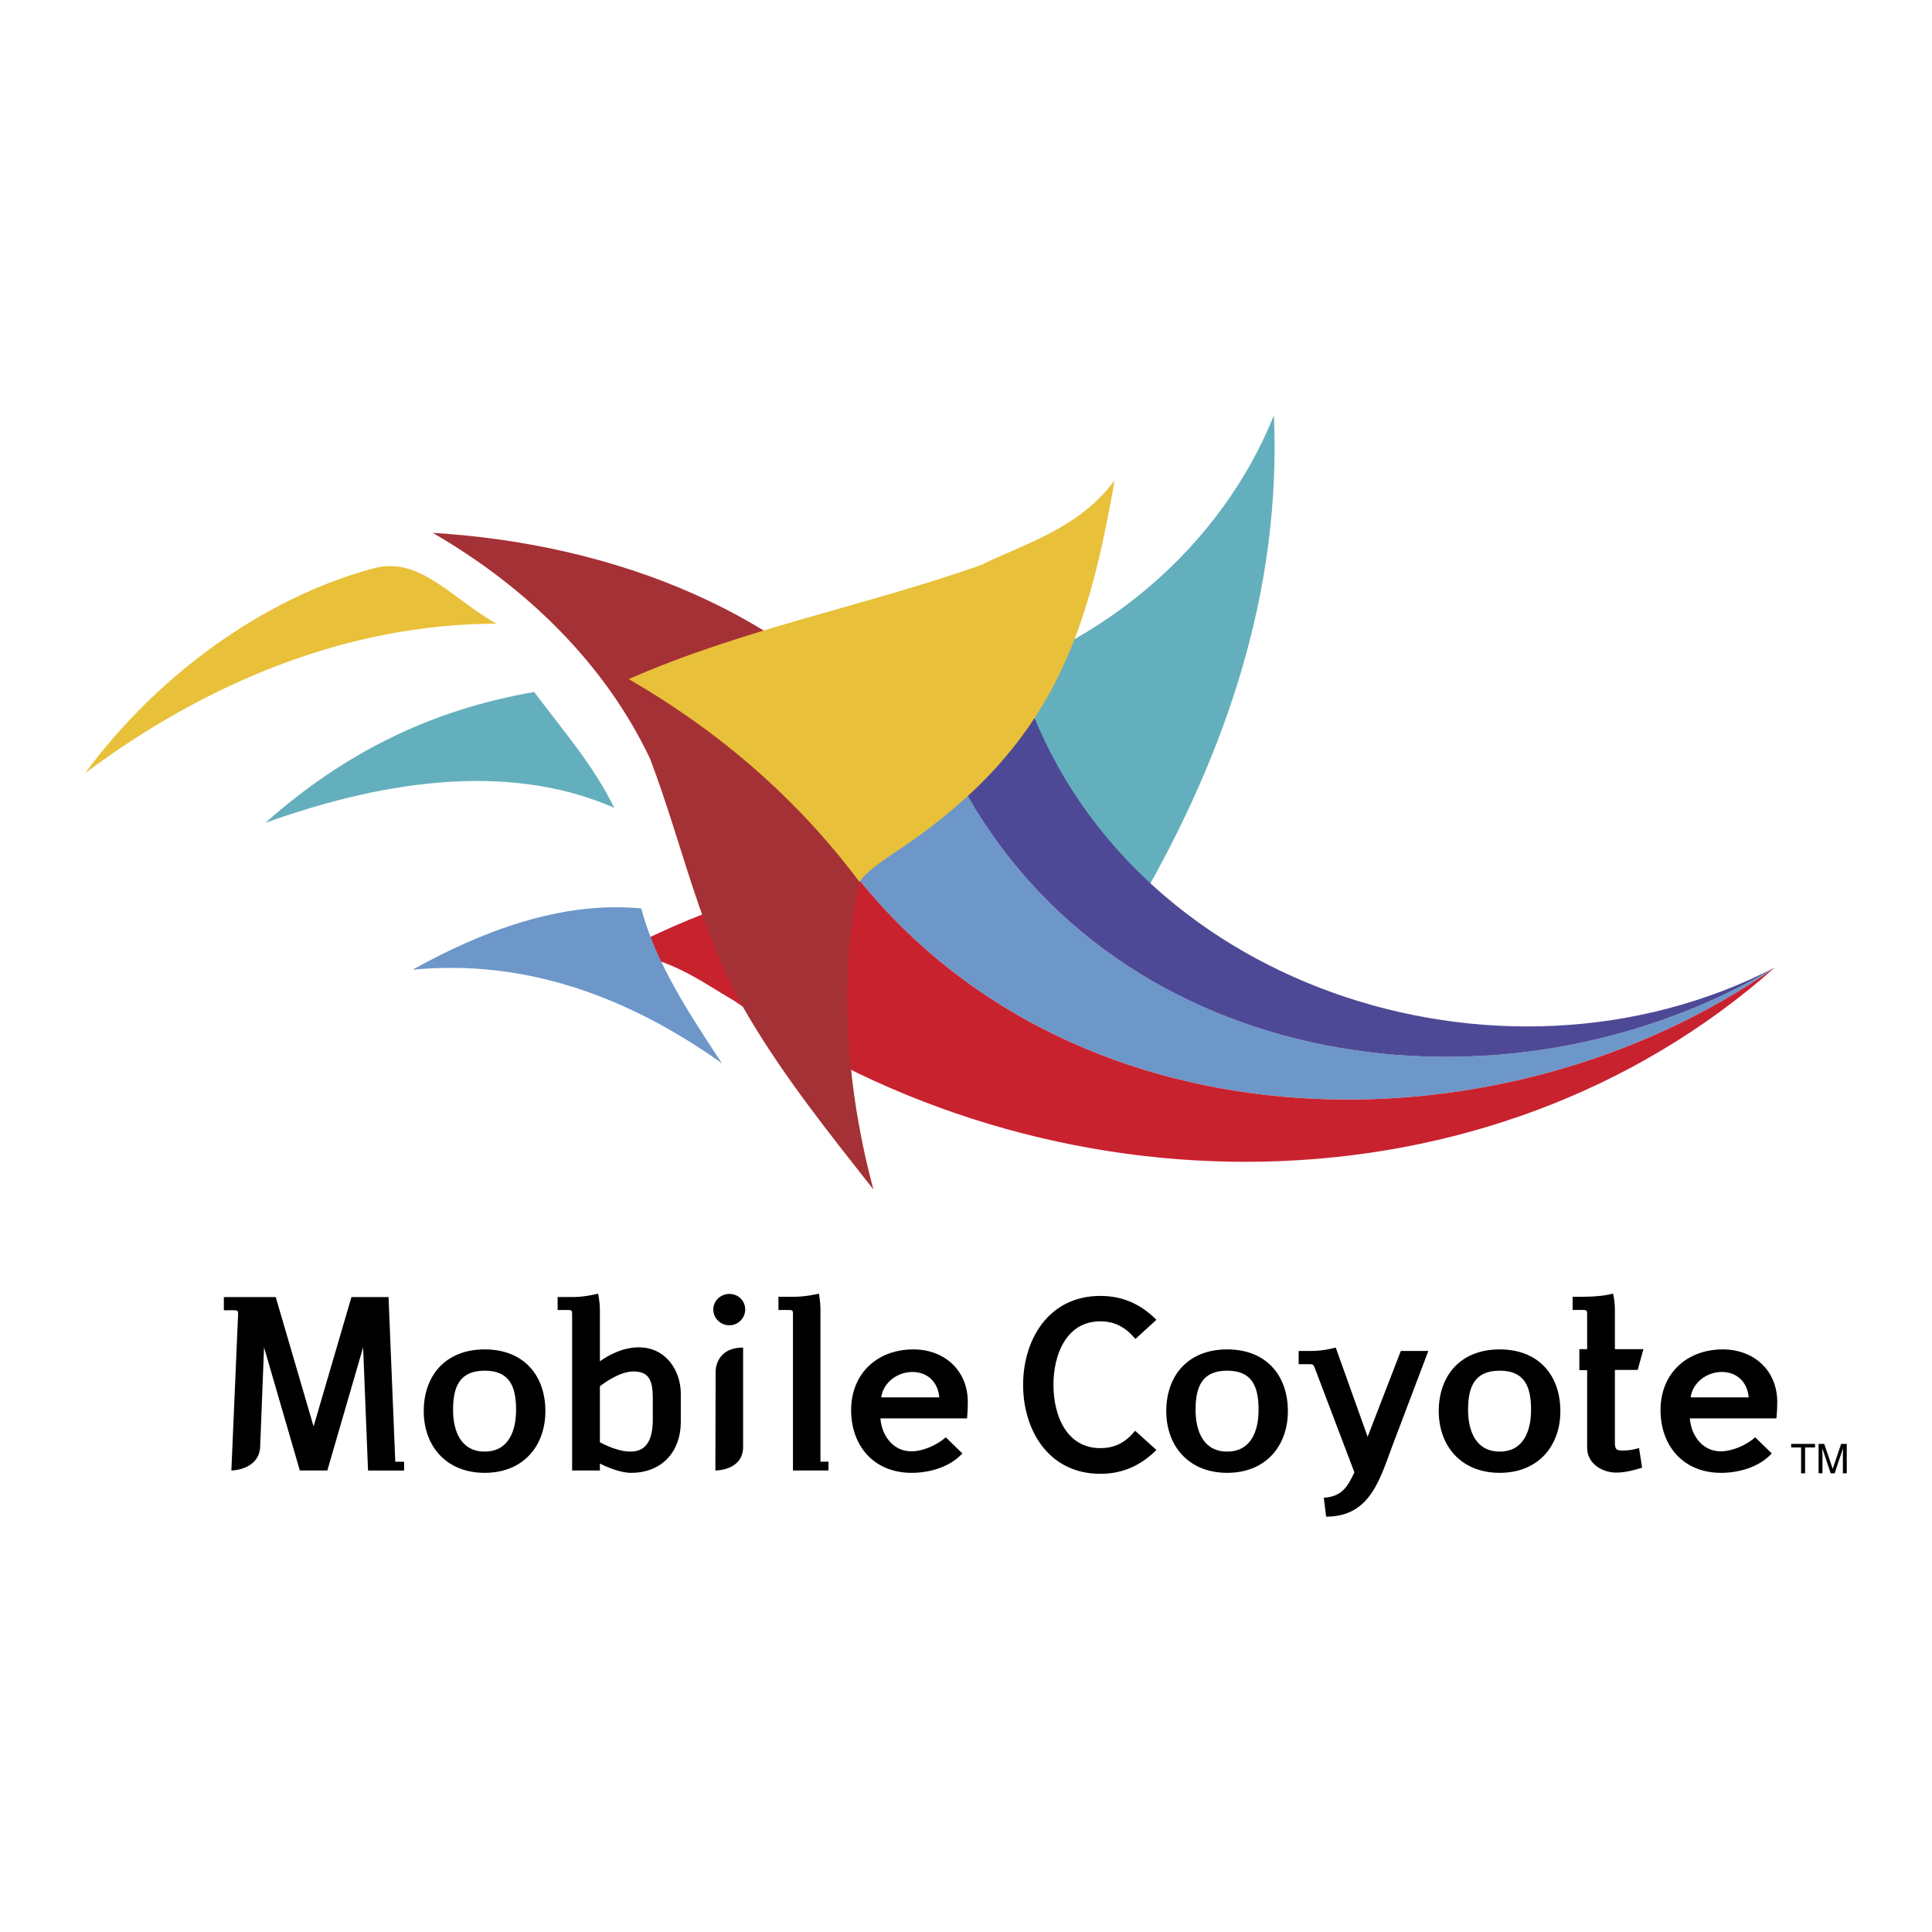 <svg xmlns="http://www.w3.org/2000/svg" width="2500" height="2500" viewBox="0 0 192.756 192.756"><g fill-rule="evenodd" clip-rule="evenodd"><path fill="#fff" d="M0 0h192.756v192.756H0V0z"/><path d="M113.705 90.03c-9.014-4.434-12.617-14.229-17.557-21.709 13.692-3.67 25.672-13.729 30.952-26.883.75 17.41-4.707 33.546-13.395 48.592z" fill="#64afbd"/><path d="M85.701 87.75c22.008 27.364 64.194 27.801 91.379 8.777-27.008 16.042-65.605 10.73-81.225-18.345-4.318 2.133-7.236 5.851-10.154 9.568z" fill="#6d97c9"/><path d="M102.113 68.677c-1.092 3.229-5.166 6.277-6.258 9.505 15.62 29.076 54.217 34.387 81.225 18.345-27.498 14.216-65.068 1.783-74.967-27.85z" fill="#4e4996"/><path d="M61.301 95.265c4.809-.308 8.525 2.608 11.997 4.613 31.313 21.937 75.325 21.884 103.782-3.351-27.186 19.024-69.371 18.587-91.379-8.777-8.704.377-16.673 3.489-24.4 7.515z" fill="#c9222f"/><path d="M43.171 53.164c9.259 5.347 17.181 13.007 21.698 22.559 3.358 8.883 4.986 17.567 9.832 25.735 3.627 6.118 7.987 11.558 12.438 17.214-3.668-13.692-4.175-30.188 3.175-42.919-10.792-14.719-29.245-21.515-47.143-22.589z" fill="#a43135"/><path d="M26.468 82.1c7.906-7.01 16.542-11.281 26.828-13.06 3.049 4.075 5.854 7.237 7.989 11.557-11.087-4.857-24.109-2.346-34.817 1.503z" fill="#64afbd"/><path d="M8.504 77.129c7.172-9.748 17.815-17.491 28.769-20.427 4.562-1.223 7.61 2.853 12.241 5.524-14.67.019-28.785 5.758-41.01 14.903z" fill="#e8c039"/><path d="M41.155 96.75c6.812-3.781 14.783-6.894 22.819-6.113 1.468 5.477 4.761 10.464 8.055 15.452-9.127-6.503-19.433-10.448-30.874-9.339z" fill="#6d97c9"/><path d="M62.723 67.755C74.1 62.75 86.211 60.482 97.832 56.391c4.318-2.136 9.795-3.603 13.381-8.477-2.719 15.403-6.148 26.319-20.952 36.478-1.104.756-3.836 2.447-4.506 3.606-6.094-8.149-13.774-14.896-23.032-20.243z" fill="#e8c039"/><path d="M178.705 144.06h2.381v.351h-.992v2.58h-.397v-2.58h-.992v-.351zM183.867 146.991v-1.732c0-.084.008-.456.008-.73h-.008l-.824 2.463h-.393l-.824-2.457h-.008c0 .269.008.641.008.725v1.732h-.385v-2.932h.566l.838 2.478h.008l.836-2.478h.562v2.932h-.384v-.001zM36.719 146.713l-.491-12.288-3.57 12.288h-2.744l-3.57-12.288-.388 9.908c-.104 2.355-2.873 2.38-2.873 2.38l.673-15.626c0-.312-.078-.363-.361-.363h-1.062v-1.318h5.175l3.778 12.91 3.778-12.91h3.699l.673 16.429h.881v.879h-3.598v-.001zM51.489 140.659c0 2.147-.777 4.166-3.129 4.166-2.355 0-3.159-2.019-3.159-4.166 0-2.328.673-3.906 3.159-3.906 2.482 0 3.129 1.578 3.129 3.906zm2.924.129c0-3.52-2.121-6.158-6.053-6.158-3.933 0-6.083 2.639-6.083 6.158 0 3.468 2.227 6.157 6.083 6.157 3.853 0 6.053-2.689 6.053-6.157zM65.13 141.565c0 1.785-.44 3.26-2.226 3.26-1.266 0-2.612-.699-3.052-.932v-5.589c.44-.337 1.991-1.474 3.337-1.474 1.552 0 1.941.878 1.941 2.664v2.071zm2.793.309v-2.819c0-2.302-1.474-4.63-4.189-4.63-1.683 0-3.132.853-3.882 1.396v-5.098c0-.881-.182-1.655-.182-1.655s-1.293.337-2.433.337h-1.602v1.292h1.086c.31 0 .361.078.361.39v15.626h2.769v-.697c.699.36 2.045.93 3.105.93 3.184-.001 4.967-2.225 4.967-5.072zM72.769 132.225c-.88 0-1.604-.699-1.604-1.578 0-.854.724-1.552 1.604-1.552.879 0 1.579.671 1.579 1.552 0 .854-.7 1.578-1.579 1.578zm-1.396 14.488l.025-9.882s-.051-2.382 2.742-2.382v9.909c0 2.381-2.767 2.355-2.767 2.355zM79.114 146.713v-15.626c0-.312-.051-.39-.361-.39h-1.086v-1.318h1.603c1.139 0 2.432-.311 2.432-.311s.155.774.155 1.655v15.11h.803v.879h-3.546v.001zM93.713 139.418h-5.796c.208-1.501 1.629-2.536 3.105-2.536 1.526 0 2.561 1.009 2.691 2.536zm2.768 2.096s.078-.777.078-1.631c0-3.156-2.329-5.253-5.432-5.253-3.597 0-6.21 2.406-6.21 6.056 0 3.621 2.328 6.26 6.028 6.26 1.786 0 3.829-.569 5.071-1.938l-1.655-1.605c-.881.777-2.277 1.397-3.442 1.397-1.836 0-2.95-1.604-3.079-3.285h8.641v-.001zM109.787 147.042c-5.199 0-7.711-4.398-7.711-8.873 0-4.478 2.512-8.875 7.711-8.875 2.225 0 4.035.827 5.588 2.381l-2.094 1.914c-.959-1.14-2.02-1.76-3.494-1.76-3.414 0-4.684 3.338-4.684 6.34 0 3 1.27 6.312 4.684 6.312 1.475 0 2.535-.596 3.467-1.733l2.121 1.914c-1.553 1.552-3.363 2.38-5.588 2.38zM125.568 140.659c0 2.147-.775 4.166-3.131 4.166-2.354 0-3.156-2.019-3.156-4.166 0-2.328.672-3.906 3.156-3.906 2.487 0 3.131 1.578 3.131 3.906zm2.924.129c0-3.52-2.121-6.158-6.055-6.158-3.932 0-6.078 2.639-6.078 6.158 0 3.468 2.225 6.157 6.078 6.157 3.856 0 6.055-2.689 6.055-6.157zM138.984 144.075c-1.293 3.414-2.225 7.244-6.676 7.244l-.232-1.889c1.836-.104 2.406-1.166 3.053-2.536l-3.932-10.35c-.156-.414-.207-.44-.57-.44h-1.061v-1.318h1.346c1.137 0 2.355-.337 2.355-.337l3.182 8.901 3.311-8.564h2.744l-3.52 9.289zM152.754 140.659c0 2.147-.775 4.166-3.129 4.166-2.355 0-3.156-2.019-3.156-4.166 0-2.328.672-3.906 3.156-3.906s3.129 1.578 3.129 3.906zm2.924.129c0-3.52-2.121-6.158-6.053-6.158-3.934 0-6.08 2.639-6.08 6.158 0 3.468 2.225 6.157 6.08 6.157s6.053-2.689 6.053-6.157zM163.396 136.675h-2.277v7.219c0 .672.104.827.775.827.518 0 1.137-.077 1.631-.259l.309 1.967c-.803.26-1.732.492-2.586.492-1.398 0-2.898-.905-2.898-2.459V136.7h-.777v-2.096h.777v-3.518c0-.312-.053-.39-.361-.39H156.9v-1.318c1.396 0 2.691.026 4.037-.311.129.542.182 1.111.182 1.655v3.881h2.846l-.569 2.072zM174.469 139.418h-5.797c.209-1.501 1.631-2.536 3.105-2.536 1.528 0 2.561 1.009 2.692 2.536zm2.767 2.096s.08-.777.08-1.631c0-3.156-2.33-5.253-5.434-5.253-3.598 0-6.211 2.406-6.211 6.056 0 3.621 2.328 6.26 6.027 6.26 1.785 0 3.83-.569 5.072-1.938l-1.656-1.605c-.881.777-2.277 1.397-3.441 1.397-1.836 0-2.947-1.604-3.078-3.285h8.641v-.001z"/></g></svg>